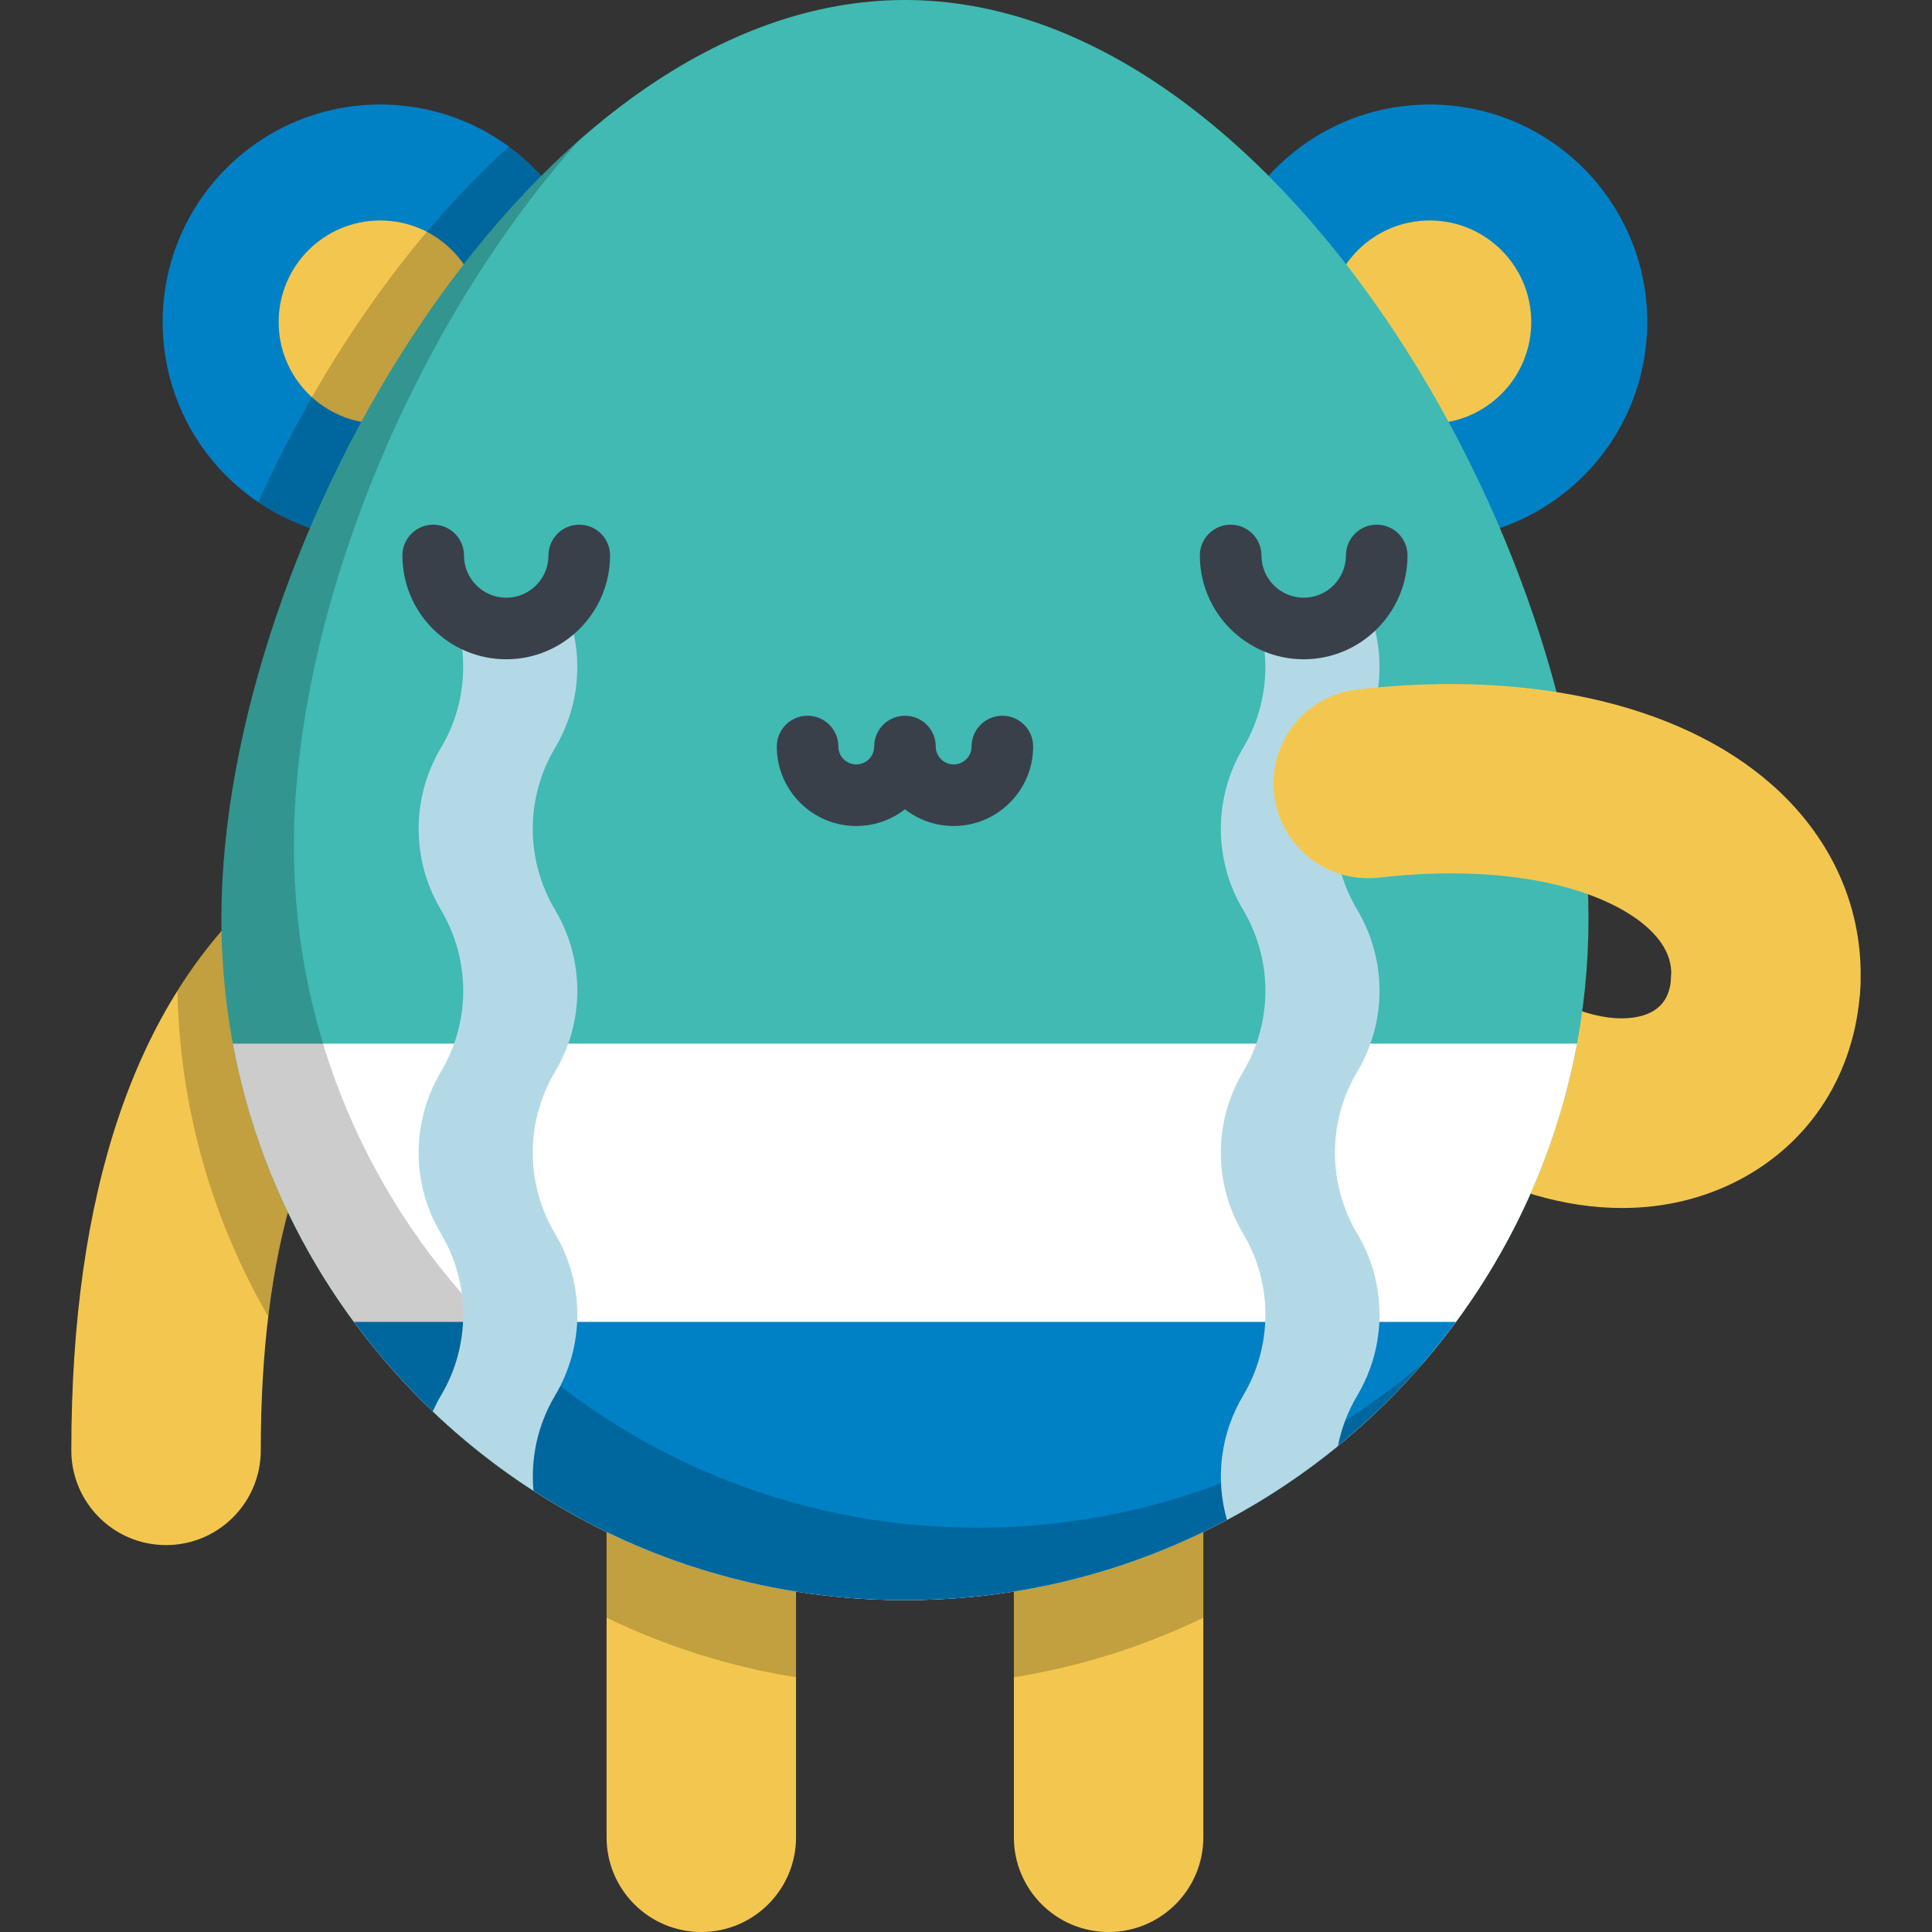 <?xml version="1.0" encoding="iso-8859-1"?>
<!-- Generator: Adobe Illustrator 19.0.0, SVG Export Plug-In . SVG Version: 6.00 Build 0)  -->
<svg version="1.1" id="Layer_1" xmlns="http://www.w3.org/2000/svg" xmlns:xlink="http://www.w3.org/1999/xlink" x="0px" y="0px"
	 viewBox="0 0 512 512" style="enable-background:new 0 0 512 512;" xml:space="preserve">
<rect x="0" y="0" width="512" height="512" fill="#333333" stroke="none"/>
<path style="fill:#F3C74F;" d="M44.004,409.464c-13.863,0-25.101-11.238-25.101-25.102c0-68.341,16.832-118.159,50.03-148.067
	c10.298-9.283,26.173-8.453,35.451,1.847c9.28,10.299,8.453,26.171-1.847,35.451c-21.869,19.704-33.43,58.008-33.43,110.769
	C69.107,398.226,57.868,409.464,44.004,409.464z"/>
<path style="opacity:0.2;enable-background:new    ;" d="M104.382,238.142c-9.277-10.301-25.153-11.131-35.451-1.847
	c-8.345,7.518-15.654,16.298-21.924,26.31c0.658,31.385,9.339,60.8,24.09,86.289c4.166-34.62,14.823-60.333,31.437-75.301
	C112.836,264.313,113.662,248.441,104.382,238.142z"/>
<g>
	<path style="fill:#F3C74F;" d="M429.869,320.133c-15.151,0-31.237-4.656-46.863-13.859c-11.946-7.034-15.928-22.421-8.892-34.366
		c7.033-11.946,22.422-15.929,34.366-8.892c13.6,8.01,23.983,7.931,29.164,5.188c3.229-1.71,4.934-4.662,5.218-9.026
		c0.896-13.836,12.856-24.321,26.67-23.429c13.836,0.895,24.325,12.835,23.428,26.67c-1.418,21.915-13.017,40.195-31.823,50.153
		C451.59,317.626,440.979,320.133,429.869,320.133z"/>
	<path style="fill:#F3C74F;" d="M293.791,512c-13.864,0-25.102-11.238-25.102-25.102v-95.056c0-13.863,11.238-25.102,25.102-25.102
		c13.864,0,25.102,11.238,25.102,25.102v95.056C318.893,500.762,307.655,512,293.791,512z"/>
</g>
<path style="opacity:0.2;enable-background:new    ;" d="M293.791,366.74c-13.864,0-25.102,11.238-25.102,25.102v52.646
	c17.725-2.831,34.592-8.218,50.204-15.783v-36.863C318.893,377.979,307.655,366.74,293.791,366.74z"/>
<path style="fill:#F3C74F;" d="M185.853,512c-13.864,0-25.102-11.238-25.102-25.102v-95.056c0-13.863,11.238-25.102,25.102-25.102
	c13.863,0,25.102,11.238,25.102,25.102v95.056C210.955,500.762,199.716,512,185.853,512z"/>
<path style="opacity:0.2;enable-background:new    ;" d="M185.853,366.74c-13.864,0-25.102,11.238-25.102,25.102v36.863
	c15.612,7.565,32.479,12.953,50.204,15.783v-52.646C210.955,377.979,199.716,366.74,185.853,366.74z"/>
<circle style="fill:#0081C6;" cx="378.877" cy="85.35" r="57.653"/>
<circle style="fill:#F3C74F;" cx="378.877" cy="85.35" r="26.917"/>
<circle style="fill:#0081C6;" cx="100.765" cy="85.35" r="57.653"/>
<circle style="fill:#F3C74F;" cx="100.765" cy="85.35" r="26.917"/>
<path style="opacity:0.2;enable-background:new    ;" d="M134.851,38.86c-27.107,24.498-50.098,58.223-66.429,94.219
	c9.224,6.264,20.357,9.926,32.347,9.926c31.84,0,57.653-25.812,57.653-57.653C158.422,66.266,149.141,49.352,134.851,38.86z"/>
<path style="fill:#40BAB3;" d="M420.97,243.449C420.97,143.7,337.812,0,239.822,0C141.834,0,58.674,143.7,58.674,243.449
	s81.102,180.613,181.148,180.613S420.97,343.199,420.97,243.449z"/>
<path style="fill:#FFFFFF;" d="M61.726,276.574c15.605,83.927,89.401,147.487,178.096,147.487s162.493-63.56,178.098-147.487
	L61.726,276.574L61.726,276.574z"/>
<path style="fill:#0081C6;" d="M93.792,350.318c32.971,44.717,86.095,73.744,146.03,73.744s113.059-29.026,146.03-73.744H93.792z"/>
<path style="opacity:0.2;enable-background:new    ;" d="M259.031,404.853c-100.046,0-181.148-80.863-181.148-180.613
	c0-60.052,30.148-136.022,75.518-186.987c-55.876,49.326-94.727,138.02-94.727,206.196c0,99.75,81.102,180.613,181.148,180.613
	c55.006,0,104.279-24.449,137.502-63.037C345.586,388.335,304.244,404.853,259.031,404.853z"/>
<g>
	<path style="fill:#B4D9E6;" d="M147.093,326.932c-7.876-13.219-7.876-29.69,0-42.909l0,0c7.876-13.218,7.876-29.69,0-42.909l0,0
		c-7.876-13.219-7.876-29.69,0-42.909c7.087-11.895,7.775-26.417,2.107-38.838c-3.548,4.384-8.966,7.192-15.045,7.192
		c-6.318,0-11.912-3.042-15.444-7.725c5.934,12.538,5.329,27.306-1.859,39.371l0,0c-7.876,13.219-7.876,29.69,0,42.909l0,0
		c7.876,13.219,7.876,29.69,0,42.909l0,0c-7.876,13.219-7.876,29.69,0,42.909l0,0c7.876,13.219,7.876,29.69,0,42.909l0,0
		c-0.813,1.364-1.521,2.771-2.166,4.197c8.2,7.813,17.137,14.861,26.693,21.041c-0.784-8.658,1.106-17.503,5.714-25.237
		C154.969,356.623,154.969,340.151,147.093,326.932L147.093,326.932z"/>
	<path style="fill:#B4D9E6;" d="M359.682,326.932c-7.876-13.219-7.876-29.69,0-42.909l0,0c7.876-13.218,7.876-29.69,0-42.909l0,0
		c-7.876-13.219-7.876-29.69,0-42.909c7.284-12.226,7.816-27.23,1.626-39.874c-3.503,4.97-9.276,8.226-15.819,8.226
		c-5.037,0-9.609-1.94-13.052-5.093c4.679,11.938,3.695,25.509-2.997,36.741c-7.876,13.219-7.876,29.69,0,42.909l0,0
		c7.876,13.219,7.876,29.69,0,42.909l0,0c-7.876,13.219-7.876,29.69,0,42.909l0,0c7.876,13.219,7.876,29.69,0,42.909
		c-5.993,10.058-7.412,21.996-4.285,32.954c10.46-5.581,20.308-12.151,29.415-19.592c0.913-4.643,2.613-9.167,5.112-13.363
		C367.558,356.623,367.558,340.151,359.682,326.932L359.682,326.932z"/>
</g>
<g>
	<path style="fill:#394049;" d="M252.727,218.899c-4.858,0-9.337-1.653-12.904-4.426c-3.567,2.774-8.047,4.426-12.905,4.426
		c-11.615,0-21.062-9.449-21.062-21.062c0-4.507,3.652-8.159,8.159-8.159s8.159,3.652,8.159,8.159c0,2.616,2.129,4.745,4.745,4.745
		c2.617,0,4.746-2.129,4.746-4.745c0-4.507,3.652-8.159,8.159-8.159s8.159,3.652,8.159,8.159c0,2.616,2.129,4.745,4.745,4.745
		c2.617,0,4.746-2.129,4.746-4.745c0-4.507,3.652-8.159,8.159-8.159s8.159,3.652,8.159,8.159
		C273.79,209.451,264.34,218.899,252.727,218.899z"/>
	<path style="fill:#394049;" d="M345.49,174.717c-15.171,0-27.513-12.342-27.513-27.513c0-4.507,3.652-8.159,8.159-8.159
		c4.506,0,8.159,3.652,8.159,8.159c0,6.173,5.022,11.196,11.196,11.196c6.173,0,11.195-5.022,11.195-11.196
		c0-4.507,3.652-8.159,8.159-8.159c4.506,0,8.159,3.652,8.159,8.159C373.002,162.374,360.659,174.717,345.49,174.717z"/>
	<path style="fill:#394049;" d="M134.156,174.717c-15.171,0-27.513-12.342-27.513-27.513c0-4.507,3.652-8.159,8.159-8.159
		s8.159,3.652,8.159,8.159c0,6.173,5.022,11.196,11.196,11.196c6.173,0,11.195-5.022,11.195-11.196c0-4.507,3.652-8.159,8.159-8.159
		s8.159,3.652,8.159,8.159C161.667,162.374,149.325,174.717,134.156,174.717z"/>
</g>
<path style="fill:#F3C74F;" d="M467.936,285.901c-0.545,0-1.093-0.018-1.645-0.054c-13.836-0.895-24.325-12.835-23.429-26.67
	c0.194-2.995-0.185-7.582-5.685-12.825c-9.914-9.452-33.974-18.035-71.767-13.771c-13.795,1.562-26.203-8.354-27.758-22.129
	c-1.554-13.776,8.354-26.204,22.129-27.758c47.381-5.348,88.219,4.613,112.035,27.322c14.901,14.206,22.409,32.816,21.142,52.403
	C492.101,275.701,481.06,285.901,467.936,285.901z"/>
<g>
</g>
<g>
</g>
<g>
</g>
<g>
</g>
<g>
</g>
<g>
</g>
<g>
</g>
<g>
</g>
<g>
</g>
<g>
</g>
<g>
</g>
<g>
</g>
<g>
</g>
<g>
</g>
<g>
</g>
</svg>

